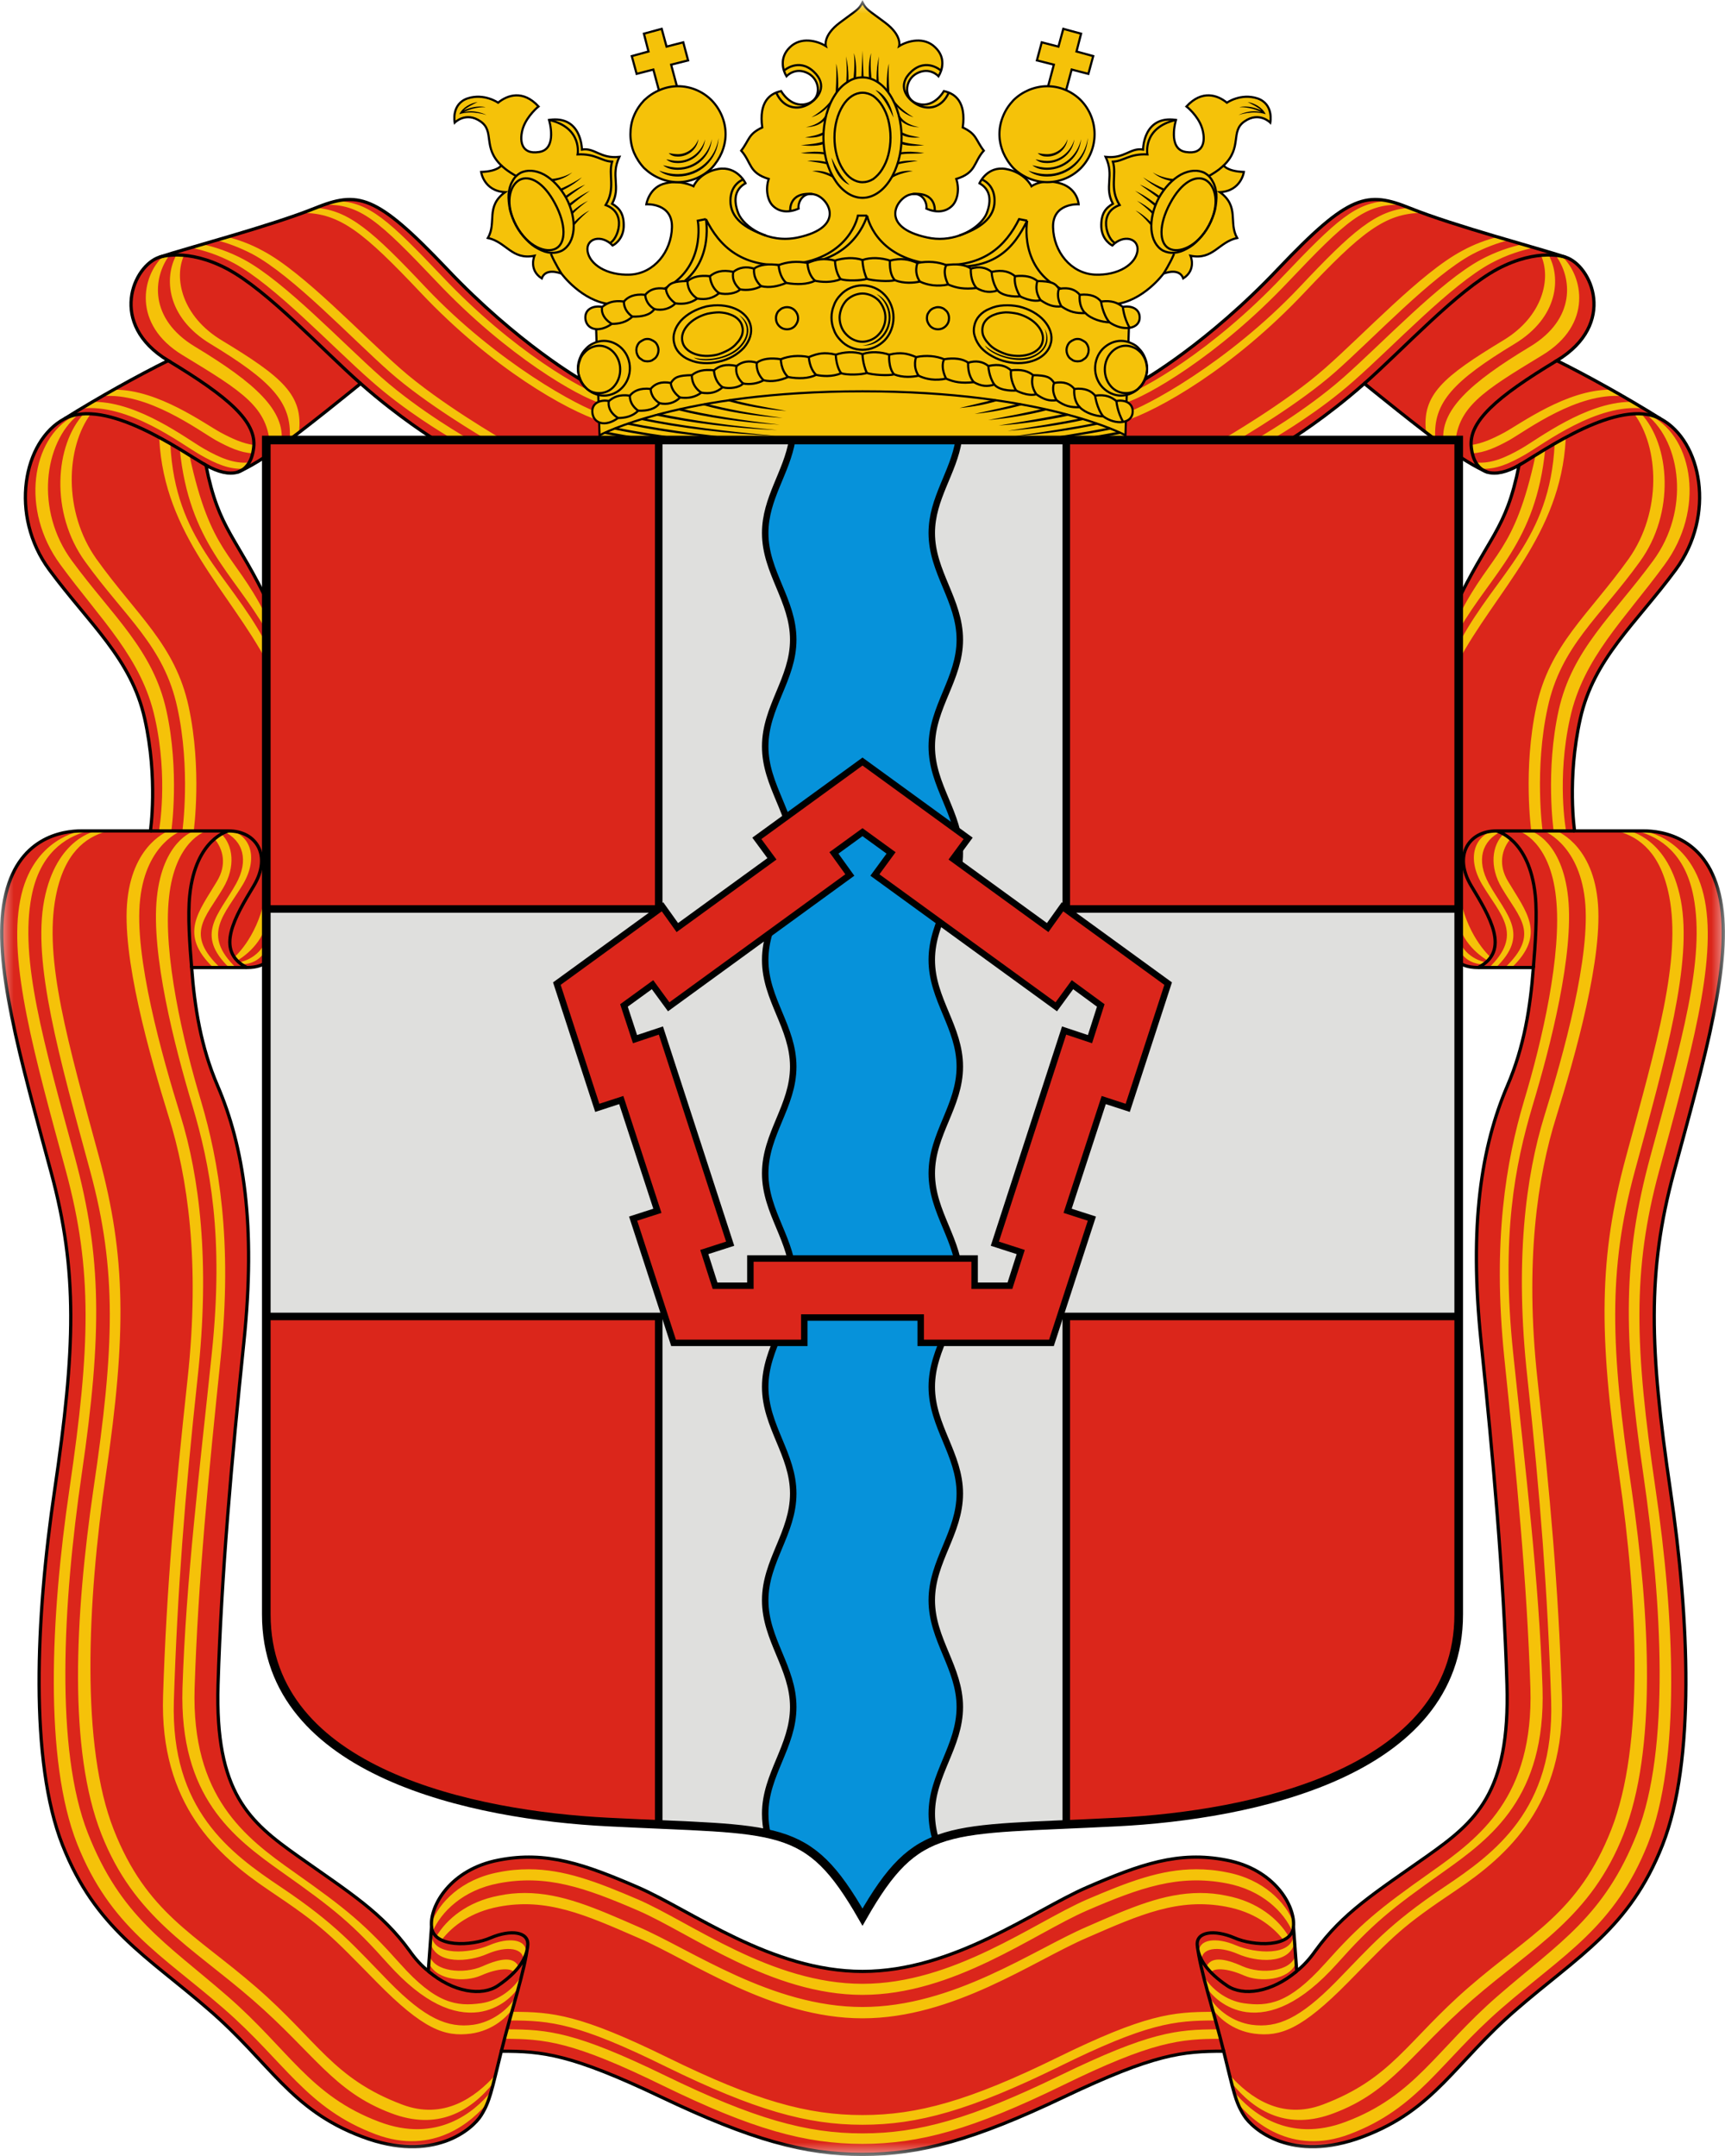 <?xml version="1.0" encoding="UTF-8"?> <svg xmlns="http://www.w3.org/2000/svg" width="64" height="80" viewBox="0 0 64 80" fill="none"><mask id="mask0_887_24403" style="mask-type:luminance" maskUnits="userSpaceOnUse" x="0" y="0" width="64" height="80"><path d="M64 0H0V80H64V0Z" fill="white"></path></mask><g mask="url(#mask0_887_24403)"><path d="M40.33 70.031C42.3 69.181 43.72 68.671 45.5 69.021C47.29 69.361 48.06 70.721 47.99 71.491L48.11 73.141C48.36 72.941 48.59 72.691 48.8 72.391C49.83 70.971 50.98 70.261 52.95 68.871C54.74 67.601 56.03 66.541 55.91 62.511C55.79 58.481 55.4 54.111 54.95 49.781C54.5 45.451 54.96 42.541 55.93 40.281C56.55 38.841 56.78 37.371 56.89 35.901H54.84C54.05 35.901 53.94 35.461 53.94 35.461L53.96 22.561C55.23 19.861 55.87 19.721 56.36 17.261C55.9 17.521 55.5 17.611 55.19 17.521C55.19 17.521 54.72 17.351 53.79 16.701C52.86 16.061 50.62 14.231 50.62 14.231C49.17 15.511 47.9 16.291 47.9 16.291L41.67 16.561L41.54 14.271L42.41 14.111C42.41 14.111 44.8 12.751 47.43 9.971C50.07 7.191 50.72 7.081 52.33 7.731C53.94 8.381 57.12 9.221 58.08 9.541C59.05 9.851 60.01 12.021 57.76 13.381C58.89 13.941 60.33 14.741 61.61 15.541C63.14 16.361 63.66 19.121 62.17 21.141C60.67 23.171 59.13 24.431 58.63 26.671C58.13 28.911 58.42 30.831 58.42 30.831H60.97C61.66 30.831 63.38 31.051 63.83 33.381C64.28 35.701 63.25 39.251 62.1 43.511C61.11 47.171 61.2 50.041 61.97 55.271C62.68 60.081 62.9 65.361 61.68 68.461C60.46 71.561 58.54 72.581 56.25 74.571C53.96 76.551 53.23 78.281 50.57 79.281C47.91 80.291 46.46 78.991 46.15 78.491C45.83 77.981 45.77 77.611 45.4 76.111C43.87 76.111 42.83 76.211 39.47 77.811C36.11 79.411 34.14 79.941 32 79.941C29.86 79.941 27.89 79.411 24.53 77.811C21.17 76.211 20.13 76.111 18.6 76.111C18.23 77.611 18.17 77.981 17.85 78.491C17.54 78.991 16.09 80.291 13.43 79.281C10.77 78.281 10.04 76.551 7.75 74.571C5.46 72.581 3.54 71.561 2.32 68.461C1.1 65.361 1.32 60.081 2.03 55.271C2.8 50.041 2.89 47.171 1.9 43.511C0.75 39.251 -0.28 35.701 0.17 33.381C0.62 31.051 2.34 30.831 3.03 30.831H5.58C5.58 30.831 5.87 28.911 5.37 26.671C4.87 24.431 3.33 23.171 1.83 21.141C0.34 19.121 0.86 16.361 2.39 15.541C3.67 14.741 5.11 13.941 6.24 13.381C3.99 12.021 4.95 9.851 5.92 9.541C6.88 9.221 10.06 8.381 11.67 7.731C13.28 7.081 13.93 7.191 16.57 9.971C19.2 12.751 21.59 14.111 21.59 14.111L22.46 14.271L22.33 16.561L16.1 16.291C16.1 16.291 14.83 15.511 13.38 14.231C13.38 14.231 11.14 16.061 10.21 16.701C9.28 17.351 8.81 17.521 8.81 17.521C8.5 17.611 8.1 17.521 7.64 17.261C8.13 19.721 8.77 19.861 10.04 22.561L10.06 35.461C10.06 35.461 9.95 35.901 9.16 35.901H7.11C7.22 37.371 7.45 38.841 8.07 40.281C9.04 42.541 9.5 45.451 9.05 49.781C8.6 54.111 8.21 58.481 8.09 62.511C7.97 66.541 9.26 67.601 11.05 68.871C13.02 70.261 14.17 70.971 15.2 72.391C15.41 72.691 15.64 72.941 15.89 73.141L16.01 71.491C15.94 70.721 16.71 69.361 18.5 69.021C20.28 68.671 21.7 69.181 23.67 70.031C25.65 70.891 28.62 73.151 32 73.151C35.38 73.151 38.35 70.891 40.33 70.031Z" fill="#DB261B"></path><path d="M12.48 7.461C12.33 7.491 12.18 7.541 12.03 7.601C13.36 7.551 14.08 8.221 16.18 10.431C18.84 13.251 21.5 14.731 22.26 14.951L22.42 14.721C21.67 14.511 19.04 13.041 16.41 10.261C14.43 8.181 13.69 7.491 12.49 7.461C12.48 7.461 12.48 7.461 12.48 7.461ZM11.71 7.711C11.7 7.721 11.68 7.721 11.67 7.731C11.53 7.781 11.38 7.841 11.23 7.901C12.62 7.901 13.52 8.651 15.6 10.851C18.26 13.671 21.02 15.221 22.29 15.631V15.341C21.53 15.121 18.45 13.471 15.79 10.661C13.83 8.581 12.95 7.801 11.71 7.711ZM8.43 8.791C8.28 8.841 8.16 8.871 8.02 8.911C8.43 9.011 8.89 9.181 9.37 9.431C10.88 10.241 13.02 12.531 14.47 13.811C15.81 14.991 17.85 16.191 18.17 16.381L18.46 16.391L18.67 16.321C18.67 16.321 16.31 14.961 14.86 13.681C13.4 12.401 11.27 10.111 9.76 9.311C9.29 9.051 8.83 8.891 8.43 8.791ZM7.5 9.061C7.37 9.101 7.21 9.151 7.08 9.191C7.54 9.281 8.09 9.451 8.67 9.761C10.18 10.571 12.31 12.851 13.77 14.131C15.02 15.241 16.45 16.091 16.84 16.321L17.24 16.341L17.39 16.291C17.39 16.291 15.6 15.281 14.15 14.001C12.7 12.721 10.56 10.441 9.05 9.631C8.49 9.331 7.96 9.161 7.5 9.061ZM6.55 9.451C6.08 10.291 6.17 11.771 7.81 12.761C10.07 14.131 10.83 14.931 10.75 16.261C10.83 16.201 11 16.121 11.09 16.051C11.26 14.651 10.46 13.981 8.23 12.631C6.75 11.741 6.44 10.321 6.83 9.471L6.55 9.451ZM6.28 9.481L6.04 9.521C5.28 10.231 4.88 12.031 6.78 13.181C9.02 14.541 9.95 15.111 10.02 16.591L10.44 16.431C10.6 15.241 9.47 14.211 7.23 12.861C5.51 11.821 5.68 10.291 6.28 9.481ZM4.29 14.461C4.26 14.461 4.24 14.461 4.22 14.461C4.08 14.541 3.94 14.621 3.8 14.701C5.47 14.551 7.34 15.951 8 16.331C8.49 16.601 8.93 16.801 9.38 16.821L9.41 16.511C9.02 16.461 8.62 16.281 8.19 16.051C7.57 15.711 5.88 14.471 4.29 14.461ZM3.52 14.911C3.49 14.911 3.46 14.911 3.43 14.911C3.29 15.001 3.15 15.081 3.01 15.161C4.76 14.951 6.72 16.471 7.42 16.871C8.01 17.211 8.52 17.431 9.06 17.391L9.23 17.161C8.68 17.211 8.16 16.991 7.55 16.641C6.91 16.271 5.16 14.931 3.52 14.911ZM3.12 15.341C2.03 16.511 1.85 19.041 3.16 20.841C4.65 22.911 6.09 23.971 6.58 26.261C7.08 28.541 6.77 30.811 6.77 30.811H7.19C7.19 30.811 7.5 28.541 7 26.221C6.5 23.911 5.07 22.831 3.57 20.731C2.34 18.991 2.44 16.591 3.38 15.341H3.12ZM6.77 30.811H6.36C6.36 30.811 6.67 28.601 6.17 26.351C5.67 24.101 4.17 22.851 2.67 20.811C1.29 18.941 1.63 16.431 2.89 15.401L2.71 15.451C1.18 16.271 0.74 18.911 2.24 20.951C3.73 22.991 5.26 24.401 5.75 26.651C6.25 28.901 5.9 30.811 5.9 30.811H6.3C6.3 30.811 4.96 31.261 4.73 33.361C4.49 35.461 5.57 39.211 6.26 41.441C6.96 43.661 7.43 46.831 6.96 51.161C6.49 55.491 6.18 58.891 6.05 62.921C5.92 66.951 8.07 68.851 9.95 70.121C12.02 71.511 12.23 71.771 13.97 73.541C15.71 75.311 16.5 75.581 17.46 75.461C18.28 75.351 18.84 74.841 19.07 74.451L19.1 74.151C18.83 74.581 18.25 75.031 17.56 75.131C16.6 75.261 15.77 74.891 14.44 73.541C13.12 72.191 12.49 71.411 10.42 70.021C8.54 68.761 6.33 67.151 6.45 63.121C6.58 59.091 6.86 55.461 7.33 51.131C7.81 46.801 7.39 43.631 6.7 41.401C6.01 39.181 4.96 35.461 5.2 33.361C5.43 31.261 6.77 30.811 6.77 30.811ZM5.91 16.301C6.1 19.861 8.52 21.951 9.91 24.571L9.81 23.761C8.46 21.271 6.5 20.041 6.32 16.481L5.91 16.301ZM6.67 16.671C7.02 20.141 8.65 21.251 9.88 23.391L9.81 22.731C8.66 20.491 7.82 20.551 7.03 16.901L6.67 16.671ZM8.55 30.811L8.3 30.851C9.02 31.191 9.24 31.921 8.76 32.791C8.12 33.941 7.21 34.671 8.52 35.921H8.77C7.46 34.671 8.33 33.951 9.01 32.821C9.59 31.841 9.3 31.011 8.55 30.811ZM3.03 30.831C3.03 30.831 1.2 31.071 0.75 33.401C0.3 35.721 1.29 39.201 2.45 43.471C3.44 47.131 3.35 49.991 2.58 55.231C1.87 60.031 1.64 65.311 2.86 68.411C4.09 71.511 6 72.531 8.29 74.521C10.58 76.511 11.36 78.221 13.93 79.191C16.1 80.011 17.55 78.691 18.12 77.991L18.2 77.631C17.62 78.341 16.23 79.551 14.07 78.731C11.49 77.761 10.72 76.051 8.43 74.061C6.14 72.071 4.48 71.121 3.26 68.021C2.04 64.921 2.33 59.511 3.03 54.711C3.8 49.471 3.77 46.611 2.78 42.951C1.62 38.681 0.72 35.591 1.17 33.261C1.48 31.651 2.43 31.071 3.2 30.851L3.03 30.831ZM3.58 30.831C3.58 30.831 2.09 31.071 1.64 33.401C1.2 35.721 2.19 39.201 3.35 43.471C4.34 47.131 4.25 49.991 3.47 55.231C2.77 60.031 2.54 64.951 3.76 68.051C4.98 71.151 7.08 72.211 9.37 74.201C11.66 76.191 12.36 77.601 14.51 78.411C16.21 79.061 17.44 78.371 18.32 77.271L18.4 76.971C17.63 77.841 16.45 78.671 14.92 78.091C12.35 77.121 11.8 75.731 9.51 73.741C7.22 71.751 5.44 70.991 4.22 67.891C3 64.791 3.23 59.511 3.93 54.711C4.7 49.471 4.67 46.611 3.68 42.951C2.52 38.681 1.62 35.591 2.07 33.261C2.38 31.651 3.17 31.071 3.94 30.851L3.58 30.831ZM7.17 30.851C7.17 30.851 6.04 31.201 5.82 33.301C5.6 35.401 6.47 38.801 7.14 41.031C7.8 43.251 8.31 45.871 7.86 50.201C7.41 54.531 6.9 58.611 6.77 62.641C6.65 66.671 8.65 68.181 10.44 69.451C12.41 70.841 13.08 71.391 14.4 72.871C15.73 74.351 16.84 74.781 17.76 74.661C18.54 74.551 19.08 74.041 19.29 73.651L19.32 73.351C19.07 73.781 18.52 74.231 17.86 74.331C16.94 74.461 16.17 74.351 14.85 72.871C13.53 71.391 12.86 70.841 10.89 69.451C9.09 68.181 7.1 66.671 7.22 62.641C7.35 58.611 7.74 54.691 8.19 50.361C8.63 46.031 8.12 43.091 7.46 40.861C6.79 38.641 6.04 35.401 6.27 33.301C6.49 31.201 7.62 30.851 7.62 30.851H7.17ZM8.2 30.931L7.94 31.101C8.29 31.511 8.42 32.091 8.05 32.701C7.38 33.831 6.61 34.661 7.92 35.911H8.17C6.86 34.661 7.61 34.081 8.28 32.951C8.75 32.161 8.65 31.351 8.2 30.931ZM9.81 33.401C9.49 34.861 8.67 35.541 8.67 35.541L8.82 35.631C8.82 35.631 9.73 35.131 9.91 34.161L9.81 33.401ZM9.89 34.871C9.57 35.621 8.88 35.701 8.88 35.701L8.95 35.781C9.75 35.781 9.94 35.071 9.94 35.071L9.89 34.871ZM23.67 70.891C21.7 70.041 20.28 69.541 18.5 69.881C17.17 70.131 16.36 70.951 16.05 71.671L16.01 71.351C16.28 70.611 17.11 69.731 18.5 69.471C18.89 69.391 19.26 69.361 19.62 69.361C20.93 69.361 22.13 69.821 23.67 70.481C25.65 71.341 28.62 73.611 32 73.611C35.38 73.611 38.35 71.341 40.33 70.481C41.87 69.821 43.07 69.361 44.38 69.361C44.74 69.361 45.11 69.391 45.5 69.471C46.89 69.731 47.72 70.611 47.99 71.351L47.95 71.671C47.64 70.951 46.83 70.131 45.5 69.881C43.72 69.541 42.3 70.041 40.33 70.891C38.35 71.751 35.38 74.021 32 74.021C28.62 74.021 25.65 71.751 23.67 70.891ZM23.67 71.901C21.7 71.041 20.28 70.411 18.5 70.751C17.5 70.941 16.8 71.441 16.38 71.991L16.19 71.851C16.57 71.211 17.34 70.561 18.5 70.341C18.83 70.271 19.15 70.241 19.47 70.241C20.83 70.241 22.07 70.791 23.67 71.491C25.65 72.341 28.62 74.471 32 74.471C35.38 74.471 38.35 72.341 40.33 71.491C41.93 70.791 43.17 70.241 44.53 70.241C44.85 70.241 45.17 70.271 45.5 70.341C46.66 70.561 47.43 71.211 47.81 71.851L47.62 71.991C47.2 71.441 46.5 70.941 45.5 70.751C43.72 70.411 42.3 71.041 40.33 71.901C38.35 72.751 35.38 74.891 32 74.891C28.62 74.891 25.65 72.751 23.67 71.901ZM16.01 71.811L15.98 72.131C16.21 72.891 17.37 72.811 18.08 72.501C18.8 72.191 19.46 72.271 19.42 72.771L19.51 72.451C19.55 71.951 18.87 71.871 18.15 72.181C17.42 72.491 16.07 72.591 16.01 71.811ZM15.94 72.571V72.891C16.22 73.471 17.23 73.571 17.85 73.301C18.48 73.021 18.99 73.011 19.08 73.201L19.24 72.971C19.07 72.611 18.61 72.641 17.9 72.961C17.19 73.271 16.11 73.151 15.94 72.571ZM24.72 76.691C21.44 75.071 20.42 74.971 18.92 74.971L19.02 74.651C20.5 74.651 21.52 74.751 24.78 76.351C28.04 77.951 29.96 78.481 32 78.481C34.04 78.481 35.96 77.951 39.22 76.351C42.48 74.751 43.5 74.651 44.98 74.651L45.08 74.971C43.58 74.971 42.56 75.071 39.28 76.691C35.99 78.301 34.06 78.841 32 78.841C29.94 78.841 28.01 78.301 24.72 76.691Z" fill="#F5C209"></path><path d="M51.52 7.461C51.67 7.491 51.82 7.541 51.97 7.601C50.64 7.551 49.92 8.221 47.82 10.431C45.16 13.251 42.5 14.731 41.74 14.951L41.58 14.721C42.33 14.511 44.96 13.041 47.59 10.261C49.57 8.181 50.31 7.491 51.51 7.461C51.52 7.461 51.52 7.461 51.52 7.461ZM52.29 7.711C52.3 7.721 52.32 7.721 52.33 7.731C52.47 7.781 52.62 7.841 52.77 7.901C51.38 7.901 50.48 8.651 48.4 10.851C45.74 13.671 42.98 15.221 41.71 15.631V15.341C42.47 15.121 45.55 13.471 48.21 10.661C50.17 8.581 51.05 7.801 52.29 7.711ZM55.57 8.791C55.72 8.841 55.84 8.871 55.98 8.911C55.57 9.011 55.11 9.181 54.63 9.431C53.12 10.241 50.98 12.531 49.53 13.811C48.19 14.991 46.15 16.191 45.83 16.381L45.54 16.391L45.33 16.321C45.33 16.321 47.69 14.961 49.14 13.681C50.6 12.401 52.73 10.111 54.24 9.311C54.71 9.051 55.17 8.891 55.57 8.791ZM56.5 9.061C56.63 9.101 56.79 9.151 56.92 9.191C56.46 9.281 55.91 9.451 55.33 9.761C53.82 10.571 51.69 12.851 50.23 14.131C48.98 15.241 47.55 16.091 47.16 16.321L46.76 16.341L46.61 16.291C46.61 16.291 48.4 15.281 49.85 14.001C51.3 12.721 53.44 10.441 54.95 9.631C55.51 9.331 56.04 9.161 56.5 9.061ZM57.45 9.451C57.92 10.291 57.83 11.771 56.19 12.761C53.93 14.131 53.17 14.931 53.25 16.261C53.17 16.201 53 16.121 52.91 16.051C52.74 14.651 53.54 13.981 55.77 12.631C57.25 11.741 57.56 10.321 57.17 9.471L57.45 9.451ZM57.72 9.481L57.96 9.521C58.72 10.231 59.12 12.031 57.22 13.181C54.98 14.541 54.05 15.111 53.98 16.591L53.56 16.431C53.4 15.241 54.53 14.211 56.77 12.861C58.49 11.821 58.32 10.291 57.72 9.481ZM59.71 14.461C59.74 14.461 59.76 14.461 59.78 14.461C59.92 14.541 60.06 14.621 60.2 14.701C58.53 14.551 56.66 15.951 56 16.331C55.51 16.601 55.07 16.801 54.62 16.821L54.59 16.511C54.98 16.461 55.38 16.281 55.81 16.051C56.43 15.711 58.12 14.471 59.71 14.461ZM60.48 14.911C60.51 14.911 60.54 14.911 60.57 14.911C60.71 15.001 60.85 15.081 60.99 15.161C59.24 14.951 57.28 16.471 56.58 16.871C55.99 17.211 55.48 17.431 54.94 17.391L54.77 17.161C55.32 17.211 55.84 16.991 56.45 16.641C57.09 16.271 58.84 14.931 60.48 14.911ZM60.88 15.341C61.97 16.511 62.15 19.041 60.84 20.841C59.35 22.911 57.91 23.971 57.42 26.261C56.92 28.541 57.23 30.811 57.23 30.811H56.81C56.81 30.811 56.5 28.541 57 26.221C57.5 23.911 58.93 22.831 60.43 20.731C61.66 18.991 61.56 16.591 60.62 15.341H60.88ZM57.23 30.811H57.64C57.64 30.811 57.33 28.601 57.83 26.351C58.33 24.101 59.83 22.851 61.33 20.811C62.71 18.941 62.37 16.431 61.11 15.401L61.29 15.451C62.82 16.271 63.26 18.911 61.76 20.951C60.27 22.991 58.74 24.401 58.25 26.651C57.75 28.901 58.1 30.811 58.1 30.811H57.7C57.7 30.811 59.04 31.261 59.27 33.361C59.51 35.461 58.43 39.211 57.74 41.441C57.04 43.661 56.57 46.831 57.04 51.161C57.51 55.491 57.82 58.891 57.95 62.921C58.08 66.951 55.93 68.851 54.05 70.121C51.98 71.511 51.77 71.771 50.03 73.541C48.29 75.311 47.5 75.581 46.54 75.461C45.72 75.351 45.16 74.841 44.93 74.451L44.9 74.151C45.17 74.581 45.74 75.031 46.44 75.131C47.4 75.261 48.23 74.891 49.56 73.541C50.88 72.191 51.51 71.411 53.58 70.021C55.46 68.761 57.67 67.151 57.55 63.121C57.42 59.091 57.14 55.461 56.67 51.131C56.19 46.801 56.61 43.631 57.3 41.401C57.99 39.181 59.04 35.461 58.8 33.361C58.56 31.261 57.23 30.811 57.23 30.811ZM58.09 16.301C57.9 19.861 55.48 21.951 54.09 24.571L54.19 23.761C55.54 21.271 57.5 20.041 57.68 16.481L58.09 16.301ZM57.33 16.671C56.98 20.141 55.35 21.251 54.12 23.391L54.19 22.731C55.34 20.491 56.18 20.551 56.97 16.901L57.33 16.671ZM55.45 30.811L55.7 30.851C54.98 31.191 54.76 31.921 55.24 32.791C55.88 33.941 56.79 34.671 55.48 35.921H55.23C56.54 34.671 55.67 33.951 54.99 32.821C54.41 31.841 54.7 31.011 55.45 30.811ZM60.97 30.831C60.97 30.831 62.8 31.071 63.25 33.401C63.7 35.721 62.71 39.201 61.55 43.471C60.56 47.131 60.65 49.991 61.42 55.231C62.13 60.031 62.36 65.311 61.14 68.411C59.91 71.511 58 72.531 55.71 74.521C53.42 76.511 52.64 78.221 50.07 79.191C47.9 80.011 46.45 78.691 45.88 77.991L45.8 77.631C46.38 78.341 47.77 79.551 49.93 78.731C52.51 77.761 53.28 76.051 55.57 74.061C57.86 72.071 59.52 71.121 60.74 68.021C61.96 64.921 61.67 59.511 60.97 54.711C60.2 49.471 60.23 46.611 61.22 42.951C62.38 38.681 63.28 35.591 62.83 33.261C62.52 31.651 61.57 31.071 60.8 30.851L60.97 30.831ZM60.42 30.831C60.42 30.831 61.91 31.071 62.36 33.401C62.8 35.721 61.81 39.201 60.65 43.471C59.66 47.131 59.75 49.991 60.53 55.231C61.23 60.031 61.46 64.951 60.24 68.051C59.02 71.151 56.92 72.211 54.63 74.201C52.34 76.191 51.64 77.601 49.49 78.411C47.79 79.061 46.56 78.371 45.68 77.271L45.6 76.971C46.37 77.841 47.55 78.671 49.08 78.091C51.65 77.121 52.2 75.731 54.49 73.741C56.78 71.751 58.56 70.991 59.78 67.891C61 64.791 60.77 59.511 60.07 54.711C59.3 49.471 59.33 46.611 60.32 42.951C61.48 38.681 62.38 35.591 61.93 33.261C61.62 31.651 60.83 31.071 60.06 30.851L60.42 30.831ZM56.83 30.851C56.83 30.851 57.96 31.201 58.18 33.301C58.4 35.401 57.53 38.801 56.86 41.031C56.2 43.251 55.69 45.871 56.14 50.201C56.59 54.531 57.1 58.611 57.23 62.641C57.35 66.671 55.35 68.181 53.56 69.451C51.59 70.841 50.92 71.391 49.6 72.871C48.27 74.351 47.16 74.781 46.24 74.661C45.46 74.551 44.92 74.041 44.71 73.651L44.68 73.351C44.93 73.781 45.48 74.231 46.14 74.331C47.06 74.461 47.82 74.351 49.15 72.871C50.47 71.391 51.14 70.841 53.11 69.451C54.91 68.181 56.9 66.671 56.78 62.641C56.65 58.611 56.26 54.691 55.81 50.361C55.37 46.031 55.88 43.091 56.54 40.861C57.21 38.641 57.96 35.401 57.73 33.301C57.51 31.201 56.38 30.851 56.38 30.851H56.83ZM55.8 30.931L56.06 31.101C55.71 31.511 55.58 32.091 55.95 32.701C56.62 33.831 57.39 34.661 56.08 35.911H55.83C57.14 34.661 56.39 34.081 55.72 32.951C55.25 32.161 55.35 31.351 55.8 30.931ZM54.19 33.401C54.51 34.861 55.33 35.541 55.33 35.541L55.18 35.631C55.18 35.631 54.27 35.131 54.09 34.161L54.19 33.401ZM54.11 34.871C54.43 35.621 55.12 35.701 55.12 35.701L55.05 35.781C54.25 35.781 54.06 35.071 54.06 35.071L54.11 34.871ZM47.99 71.811L48.02 72.131C47.79 72.891 46.63 72.811 45.92 72.501C45.2 72.191 44.54 72.271 44.58 72.771L44.49 72.451C44.45 71.951 45.13 71.871 45.85 72.181C46.58 72.491 47.93 72.591 47.99 71.811ZM48.06 72.571V72.891C47.78 73.471 46.77 73.571 46.15 73.301C45.52 73.021 45.01 73.011 44.92 73.201L44.76 72.971C44.93 72.611 45.39 72.641 46.1 72.961C46.81 73.271 47.89 73.151 48.06 72.571ZM39.33 77.011C42.64 75.401 43.67 75.301 45.17 75.301L45.3 75.651C43.79 75.651 42.75 75.751 39.42 77.381C36.08 79.011 34.12 79.551 32 79.551C29.88 79.551 27.92 79.011 24.58 77.381C21.25 75.751 20.21 75.651 18.7 75.651L18.83 75.301C20.33 75.301 21.36 75.401 24.67 77.011C27.98 78.621 29.92 79.161 32 79.161C34.07 79.161 36.02 78.621 39.33 77.011Z" fill="#F5C209"></path><path d="M40.33 70.031C42.3 69.181 43.72 68.671 45.5 69.021C47.29 69.361 48.06 70.721 47.99 71.491L48.11 73.141C48.36 72.941 48.59 72.691 48.8 72.391C49.83 70.971 50.98 70.261 52.95 68.871C54.74 67.601 56.03 66.541 55.91 62.511C55.79 58.481 55.4 54.111 54.95 49.781C54.5 45.451 54.96 42.541 55.93 40.281C56.55 38.841 56.78 37.371 56.89 35.901H54.84C54.05 35.901 53.94 35.461 53.94 35.461L53.96 22.561C55.23 19.861 55.87 19.721 56.36 17.261C55.9 17.521 55.5 17.611 55.19 17.521C55.19 17.521 54.72 17.351 53.79 16.701C52.86 16.061 50.62 14.231 50.62 14.231C49.17 15.511 47.9 16.291 47.9 16.291L41.67 16.561L41.54 14.271L42.41 14.111C42.41 14.111 44.8 12.751 47.43 9.971C50.07 7.191 50.72 7.081 52.33 7.731C53.94 8.381 57.12 9.221 58.08 9.541C59.05 9.851 60.01 12.021 57.76 13.381C58.89 13.941 60.33 14.741 61.61 15.541C63.14 16.361 63.66 19.121 62.17 21.141C60.67 23.171 59.13 24.431 58.63 26.671C58.13 28.911 58.42 30.831 58.42 30.831H60.97C61.66 30.831 63.38 31.051 63.83 33.381C64.28 35.701 63.25 39.251 62.1 43.511C61.11 47.171 61.2 50.041 61.97 55.271C62.68 60.081 62.9 65.361 61.68 68.461C60.46 71.561 58.54 72.581 56.25 74.571C53.96 76.551 53.23 78.281 50.57 79.281C47.91 80.291 46.46 78.991 46.15 78.491C45.83 77.981 45.77 77.611 45.4 76.111C43.87 76.111 42.83 76.211 39.47 77.811C36.11 79.411 34.14 79.941 32 79.941C29.86 79.941 27.89 79.411 24.53 77.811C21.17 76.211 20.13 76.111 18.6 76.111C18.23 77.611 18.17 77.981 17.85 78.491C17.54 78.991 16.09 80.291 13.43 79.281C10.77 78.281 10.04 76.551 7.75 74.571C5.46 72.581 3.54 71.561 2.32 68.461C1.1 65.361 1.32 60.081 2.03 55.271C2.8 50.041 2.89 47.171 1.9 43.511C0.75 39.251 -0.28 35.701 0.17 33.381C0.62 31.051 2.34 30.831 3.03 30.831H5.58C5.58 30.831 5.87 28.911 5.37 26.671C4.87 24.431 3.33 23.171 1.83 21.141C0.34 19.121 0.86 16.361 2.39 15.541C3.67 14.741 5.11 13.941 6.24 13.381C3.99 12.021 4.95 9.851 5.92 9.541C6.88 9.221 10.06 8.381 11.67 7.731C13.28 7.081 13.93 7.191 16.57 9.971C19.2 12.751 21.59 14.111 21.59 14.111L22.46 14.271L22.33 16.561L16.1 16.291C16.1 16.291 14.83 15.511 13.38 14.231C13.38 14.231 11.14 16.061 10.21 16.701C9.28 17.351 8.81 17.521 8.81 17.521C8.5 17.611 8.1 17.521 7.64 17.261C8.13 19.721 8.77 19.861 10.04 22.561L10.06 35.461C10.06 35.461 9.95 35.901 9.16 35.901H7.11C7.22 37.371 7.45 38.841 8.07 40.281C9.04 42.541 9.5 45.451 9.05 49.781C8.6 54.111 8.21 58.481 8.09 62.511C7.97 66.541 9.26 67.601 11.05 68.871C13.02 70.261 14.17 70.971 15.2 72.391C15.41 72.691 15.64 72.941 15.89 73.141L16.01 71.491C15.94 70.721 16.71 69.361 18.5 69.021C20.28 68.671 21.7 69.181 23.67 70.031C25.65 70.891 28.62 73.151 32 73.151C35.38 73.151 38.35 70.891 40.33 70.031Z" stroke="black" stroke-width="0.12"></path><path d="M2.39 15.542C3.93 14.732 6.74 16.741 7.64 17.262M8.81 17.522C9.13 17.422 9.35 17.122 9.41 16.622C9.54 15.652 8.48 14.732 6.24 13.382M13.38 14.232C11.93 12.952 9.95 10.792 8.44 9.982C6.93 9.182 5.92 9.542 5.92 9.542M9.16 35.902C7.94 35.282 8.74 33.992 9.42 32.862C10.09 31.732 9.5 30.832 8.48 30.832M8.48 30.832H5.58M8.48 30.832C8.48 30.832 7.26 31.112 7.04 33.212C6.96 33.972 7.04 35.062 7.11 35.902M19.58 72.172C19.47 73.142 18.98 74.572 18.6 76.112M19.58 72.172C19.55 72.672 19.21 73.182 18.47 73.682C17.88 74.082 16.82 73.932 15.89 73.142M19.58 72.172C19.62 71.672 18.94 71.592 18.21 71.902C17.49 72.222 16.07 72.272 16.01 71.492" stroke="black" stroke-width="0.12"></path><path d="M61.61 15.542C60.07 14.732 57.26 16.741 56.36 17.262M55.19 17.522C54.87 17.422 54.65 17.122 54.59 16.622C54.46 15.652 55.52 14.732 57.76 13.382M50.62 14.232C52.07 12.952 54.05 10.792 55.56 9.982C57.07 9.182 58.08 9.542 58.08 9.542M54.84 35.902C56.06 35.282 55.26 33.992 54.58 32.862C53.91 31.732 54.5 30.832 55.52 30.832M55.52 30.832H58.42M55.52 30.832C55.52 30.832 56.74 31.112 56.96 33.212C57.04 33.972 56.96 35.062 56.89 35.902M44.42 72.172C44.53 73.142 45.02 74.572 45.4 76.112M44.42 72.172C44.45 72.672 44.79 73.182 45.53 73.682C46.12 74.082 47.18 73.932 48.11 73.142M44.42 72.172C44.38 71.672 45.06 71.592 45.79 71.902C46.51 72.222 47.93 72.272 47.99 71.492" stroke="black" stroke-width="0.12"></path><path d="M24.55 1.07L23.89 1.25L24.06 1.911L23.44 2.081L23.62 2.741L24.24 2.581L24.5 3.55L25.16 3.371L24.9 2.4L25.53 2.241L25.35 1.57L24.73 1.73L24.55 1.07Z" fill="#F5C209" stroke="black" stroke-width="0.08"></path><path d="M22.25 16.33L22.11 11.96L22.65 11.29C21.58 11.18 20.83 10.15 20.83 10.15C20.48 10.03 20.2 10.06 20.1 10.33C19.6 10.01 19.83 9.49 19.83 9.49C18.99 9.66 18.79 8.98 18.1 8.83C18.44 8.26 18 7.67 18.74 7.13C17.95 7.09 17.85 6.38 17.85 6.38C18.47 6.36 18.6 6.14 18.6 6.14C17.89 5.46 18.37 4.87 17.82 4.5C17.28 4.13 16.87 4.55 16.87 4.55C16.87 4.55 16.73 3.86 17.35 3.65C17.97 3.45 18.48 3.81 18.48 3.81C18.82 3.53 19.4 3.32 19.98 3.95C19.98 3.95 19.57 4.28 19.41 4.73C19.26 5.18 19.31 5.75 20 5.64C20.7 5.54 20.37 4.45 20.37 4.45C21.59 4.27 21.59 5.55 21.59 5.55C22.07 5.47 22.27 5.9 22.98 5.82C22.64 6.53 23.05 6.93 22.71 7.56C22.98 7.72 23.16 7.93 23.14 8.43C23.11 8.93 22.73 9.11 22.73 9.11C22.32 8.68 21.73 8.84 21.8 9.32C21.87 9.8 22.5 10.23 23.39 10.19C24.27 10.14 24.91 9.34 24.93 8.43C24.95 7.52 23.98 7.58 23.98 7.58C23.98 7.58 24.07 7.01 24.59 6.83C25.19 6.63 25.73 6.91 25.73 6.91C25.73 6.91 25.94 6.4 26.65 6.27C27.35 6.15 27.66 6.8 27.66 6.8C27.27 7.02 27.2 7.41 27.39 7.91C27.59 8.41 28.5 9.05 29.61 8.81C31.37 8.43 30.76 7.39 30.27 7.23C29.78 7.07 29.59 7.53 29.63 7.74C29.25 7.91 28.92 7.86 28.7 7.66C28.48 7.47 28.39 7.04 28.52 6.64C27.77 6.41 27.89 6.03 27.5 5.59C27.81 5.19 27.75 4.98 28.28 4.73C28.15 3.78 28.56 3.47 28.98 3.38C28.98 3.38 29.32 4 29.91 3.86C30.5 3.72 30.46 2.97 29.98 2.72C29.5 2.47 29.18 2.83 29.18 2.83C29.06 2.64 28.89 2.16 29.3 1.76C29.71 1.35 30.32 1.51 30.64 1.71C30.64 1.71 30.52 1.32 31.16 0.84C31.8 0.36 31.86 0.36 32 0.09C32.14 0.36 32.2 0.36 32.84 0.84C33.48 1.32 33.36 1.71 33.36 1.71C33.68 1.51 34.29 1.35 34.7 1.76C35.12 2.16 34.94 2.64 34.82 2.83C34.82 2.83 34.5 2.47 34.02 2.72C33.54 2.97 33.5 3.72 34.09 3.86C34.68 4 35.02 3.38 35.02 3.38C35.44 3.47 35.85 3.78 35.72 4.73C36.25 4.98 36.19 5.19 36.5 5.59C36.11 6.03 36.23 6.41 35.48 6.64C35.61 7.04 35.52 7.47 35.3 7.66C35.08 7.86 34.75 7.91 34.37 7.74C34.41 7.53 34.22 7.07 33.73 7.23C33.24 7.39 32.63 8.43 34.39 8.81C34.83 8.91 35.24 8.86 35.59 8.74C36.11 8.56 36.49 8.21 36.61 7.91C36.8 7.41 36.73 7.02 36.34 6.8C36.34 6.8 36.62 6.15 37.32 6.27C38.03 6.4 38.27 6.91 38.27 6.91C38.27 6.91 38.7 6.59 39.39 6.82C39.99 7.03 40.02 7.58 40.02 7.58C40.02 7.58 39.05 7.52 39.07 8.43C39.09 9.34 39.73 10.14 40.61 10.19C41.5 10.23 42.13 9.8 42.2 9.32C42.27 8.84 41.68 8.68 41.27 9.11C41.27 9.11 40.89 8.93 40.86 8.43C40.84 7.93 41.02 7.72 41.29 7.56C40.95 6.93 41.36 6.53 41.02 5.82C41.73 5.9 41.93 5.47 42.41 5.55C42.41 5.55 42.41 4.27 43.63 4.45C43.63 4.45 43.3 5.54 44 5.64C44.69 5.75 44.74 5.18 44.59 4.73C44.44 4.28 44.02 3.95 44.02 3.95C44.6 3.32 45.18 3.53 45.52 3.81C45.52 3.81 46.03 3.45 46.65 3.65C47.27 3.86 47.13 4.55 47.13 4.55C47.13 4.55 46.72 4.13 46.18 4.5C45.63 4.87 46.11 5.46 45.4 6.14C45.4 6.14 45.53 6.36 46.15 6.38C46.15 6.38 46.05 7.09 45.26 7.13C46 7.67 45.57 8.26 45.9 8.83C45.21 8.98 45.01 9.66 44.17 9.49C44.17 9.49 44.4 10.01 43.9 10.33C43.8 10.06 43.52 10.03 43.17 10.15C43.17 10.15 42.42 11.18 41.35 11.29L41.89 11.96L41.75 16.33H22.25Z" fill="#F5C209" stroke="black" stroke-width="0.08"></path><path d="M42.56 13.668C42.56 13.528 42.53 13.398 42.48 13.278C42.43 13.148 42.36 13.039 42.27 12.949C42.19 12.849 42.08 12.778 41.96 12.729C41.85 12.678 41.72 12.648 41.59 12.648C41.34 12.648 41.1 12.759 40.91 12.949C40.73 13.139 40.63 13.399 40.63 13.668C40.63 13.928 40.73 14.188 40.91 14.378C41.1 14.568 41.34 14.679 41.59 14.679C41.72 14.679 41.85 14.649 41.96 14.599C42.08 14.549 42.19 14.478 42.27 14.378C42.36 14.288 42.43 14.178 42.48 14.048C42.53 13.928 42.56 13.799 42.56 13.668Z" fill="#F5C209" stroke="black" stroke-width="0.08"></path><path d="M26.92 4.979C26.92 5.209 26.87 5.439 26.78 5.659C26.69 5.869 26.56 6.069 26.4 6.239C26.24 6.399 26.04 6.529 25.83 6.619C25.61 6.709 25.38 6.759 25.15 6.759C24.92 6.759 24.69 6.709 24.48 6.619C24.26 6.529 24.07 6.399 23.9 6.239C23.74 6.069 23.61 5.869 23.52 5.659C23.43 5.439 23.39 5.209 23.39 4.979C23.39 4.749 23.43 4.509 23.52 4.299C23.61 4.079 23.74 3.889 23.9 3.719C24.07 3.559 24.26 3.429 24.48 3.339C24.69 3.249 24.92 3.199 25.15 3.199C25.62 3.199 26.07 3.389 26.4 3.719C26.73 4.059 26.92 4.509 26.92 4.979Z" fill="#F5C209" stroke="black" stroke-width="0.08"></path><path d="M29.09 2.619C29.09 2.619 29.62 2.139 30.18 2.649C30.74 3.169 30.36 3.649 30.01 3.859C29.61 4.099 29.07 4.039 28.8 3.439M29.32 7.829C29.32 7.829 29.24 7.119 30.14 7.199M27.6 6.649C27.6 6.649 27.1 6.799 27.1 7.449C27.1 8.089 27.63 8.469 28.41 8.739M22.63 9.019C22.92 8.879 23.28 7.899 22.47 7.609C22.85 6.999 22.56 6.489 22.71 5.999C22.3 5.979 22.11 5.699 21.43 5.729C21.43 5.729 21.62 4.739 20.37 4.449M18.6 6.139C18.6 6.139 18.8 6.349 19.22 6.569M20.83 10.149C20.83 10.149 20.6 9.799 20.44 9.419" stroke="black" stroke-width="0.08"></path><path d="M34.91 2.619C34.91 2.619 34.38 2.139 33.82 2.649C33.26 3.169 33.64 3.649 33.99 3.859C34.39 4.099 34.93 4.039 35.2 3.439M34.68 7.829C34.68 7.829 34.76 7.119 33.86 7.199M36.4 6.649C36.4 6.649 36.9 6.799 36.9 7.449C36.9 8.089 36.37 8.469 35.59 8.739M41.37 9.019C41.08 8.879 40.72 7.899 41.54 7.609C41.15 6.999 41.44 6.489 41.29 5.999C41.7 5.979 41.89 5.699 42.57 5.729C42.57 5.729 42.38 4.739 43.63 4.449M45.4 6.139C45.4 6.139 45.2 6.349 44.78 6.569M43.17 10.149C43.17 10.149 43.4 9.799 43.56 9.419" stroke="black" stroke-width="0.08"></path><path d="M25.15 6.461C24.91 6.461 24.68 6.411 24.45 6.331C24.65 6.491 24.9 6.551 25.15 6.551C25.96 6.551 26.63 5.931 26.66 5.121C26.55 5.881 25.91 6.461 25.15 6.461ZM25.15 5.811C25.53 5.811 25.87 5.541 25.91 5.161C25.79 5.491 25.49 5.721 25.15 5.721C25.04 5.721 24.93 5.701 24.81 5.681C24.9 5.781 25.03 5.811 25.15 5.811ZM25.15 6.301C25.81 6.301 26.36 5.821 26.41 5.161C26.28 5.761 25.76 6.221 25.15 6.221C24.97 6.221 24.78 6.171 24.6 6.131C24.76 6.261 24.95 6.301 25.15 6.301ZM25.15 5.971C25.01 5.971 24.87 5.941 24.72 5.911C24.84 6.021 25 6.051 25.15 6.051C25.66 6.051 26.11 5.681 26.16 5.171C26.03 5.631 25.62 5.971 25.15 5.971Z" fill="black"></path><path d="M39.45 1.07L40.11 1.25L39.94 1.911L40.56 2.081L40.38 2.741L39.76 2.581L39.5 3.55L38.84 3.371L39.1 2.4L38.47 2.241L38.65 1.57L39.27 1.73L39.45 1.07Z" fill="#F5C209" stroke="black" stroke-width="0.08"></path><path d="M40.61 4.979C40.61 5.449 40.43 5.899 40.1 6.239C39.77 6.569 39.32 6.759 38.85 6.759C38.62 6.759 38.39 6.709 38.17 6.619C37.96 6.529 37.76 6.399 37.6 6.239C37.44 6.069 37.31 5.869 37.22 5.659C37.13 5.439 37.08 5.209 37.08 4.979C37.08 4.749 37.13 4.509 37.22 4.299C37.31 4.079 37.44 3.889 37.6 3.719C37.76 3.559 37.96 3.429 38.17 3.339C38.39 3.249 38.62 3.199 38.85 3.199C39.32 3.199 39.77 3.389 40.1 3.719C40.43 4.059 40.61 4.509 40.61 4.979Z" fill="#F5C209" stroke="black" stroke-width="0.08"></path><path d="M38.85 6.461C38.61 6.461 38.38 6.411 38.15 6.331C38.35 6.491 38.6 6.551 38.85 6.551C39.65 6.551 40.33 5.931 40.36 5.121C40.25 5.881 39.61 6.461 38.85 6.461ZM38.85 5.811C39.23 5.811 39.56 5.541 39.61 5.161C39.49 5.491 39.19 5.721 38.85 5.721C38.74 5.721 38.62 5.701 38.5 5.681C38.6 5.781 38.72 5.811 38.85 5.811ZM38.85 6.301C39.5 6.301 40.06 5.821 40.11 5.161C39.98 5.761 39.46 6.221 38.85 6.221C38.66 6.221 38.48 6.171 38.3 6.131C38.46 6.261 38.65 6.301 38.85 6.301ZM38.85 5.971C38.71 5.971 38.56 5.941 38.42 5.911C38.54 6.021 38.69 6.051 38.85 6.051C39.36 6.051 39.8 5.681 39.86 5.171C39.73 5.631 39.32 5.971 38.85 5.971Z" fill="black"></path><path d="M32.04 2.869L32 1.879L31.96 2.869H32.04ZM31.68 1.969C31.73 2.399 31.66 2.969 31.66 2.969L31.75 2.979C31.75 2.979 31.82 2.409 31.68 1.969ZM32.32 1.969C32.18 2.409 32.25 2.979 32.25 2.979L32.34 2.969C32.34 2.969 32.27 2.399 32.32 1.969ZM31.39 2.089C31.44 2.659 31.39 3.129 31.39 3.129L31.47 3.139C31.47 3.139 31.52 2.659 31.39 2.089ZM32.61 2.089C32.48 2.659 32.53 3.139 32.53 3.139L32.61 3.129C32.61 3.129 32.56 2.659 32.61 2.089ZM31.02 2.359C31.05 2.809 31 3.479 31 3.479H31.09C31.09 3.479 31.14 2.819 31.02 2.359ZM32.98 2.359C32.86 2.819 32.91 3.479 32.91 3.479H33C33 3.479 32.95 2.809 32.98 2.359ZM30.93 3.579C30.66 4.049 30.11 4.349 30.11 4.349C30.11 4.349 30.61 4.229 30.92 3.689L30.93 3.579ZM33.07 3.579L33.08 3.689C33.39 4.229 33.89 4.349 33.89 4.349C33.89 4.349 33.34 4.049 33.07 3.579ZM30.61 4.309C30.4 4.649 29.9 4.719 29.9 4.719C29.9 4.719 30.44 4.739 30.68 4.349L30.61 4.309ZM33.39 4.309L33.32 4.349C33.56 4.739 34.1 4.719 34.1 4.719C34.1 4.719 33.6 4.649 33.39 4.309ZM30.57 4.889C30.35 5.019 30.13 5.049 29.87 5.099C30.12 5.119 30.43 5.109 30.62 4.949L30.57 4.889ZM33.43 4.889L33.38 4.949C33.57 5.109 33.88 5.119 34.13 5.099C33.88 5.049 33.65 5.019 33.43 4.889ZM30.64 5.219C30.33 5.339 30.04 5.349 29.71 5.389C30.02 5.419 30.39 5.439 30.68 5.299L30.64 5.219ZM33.36 5.219L33.32 5.299C33.61 5.439 33.98 5.419 34.29 5.389C33.96 5.349 33.67 5.339 33.36 5.219ZM30.21 5.629C30.05 5.639 29.89 5.649 29.71 5.679C30.04 5.719 30.36 5.679 30.7 5.749L30.72 5.669C30.54 5.639 30.38 5.629 30.21 5.629ZM33.79 5.629C33.62 5.629 33.46 5.639 33.28 5.669L33.3 5.749C33.64 5.679 33.96 5.719 34.29 5.679C34.11 5.649 33.95 5.639 33.79 5.629ZM30.18 5.959C30.11 5.959 30.03 5.959 29.95 5.969C30.25 6.019 30.58 6.049 30.84 6.149L30.87 6.079C30.64 5.989 30.41 5.959 30.18 5.959ZM33.82 5.959C33.59 5.959 33.36 5.989 33.13 6.079L33.16 6.149C33.42 6.049 33.75 6.019 34.05 5.969C33.97 5.959 33.89 5.959 33.82 5.959ZM30.24 6.339C30.21 6.339 30.17 6.349 30.13 6.349C30.42 6.389 30.75 6.489 30.95 6.629L31 6.569C30.76 6.399 30.51 6.329 30.24 6.339ZM33.76 6.339C33.49 6.329 33.24 6.399 33 6.569L33.05 6.629C33.25 6.489 33.58 6.389 33.87 6.349C33.83 6.349 33.79 6.339 33.76 6.339Z" fill="black"></path><path d="M30.55 5.101C30.55 4.811 30.59 4.521 30.66 4.251C30.74 3.971 30.84 3.731 30.98 3.521C31.11 3.311 31.27 3.151 31.45 3.041C31.62 2.921 31.81 2.871 32 2.871C32.38 2.871 32.75 3.101 33.02 3.521C33.29 3.941 33.45 4.511 33.45 5.101C33.45 5.691 33.29 6.261 33.02 6.681C32.75 7.101 32.38 7.341 32 7.341C31.81 7.341 31.62 7.281 31.45 7.171C31.27 7.051 31.11 6.891 30.98 6.681C30.84 6.471 30.74 6.231 30.66 5.961C30.59 5.681 30.55 5.391 30.55 5.101Z" fill="#F5C209" stroke="black" stroke-width="0.08"></path><path d="M33.04 5.102C33.04 5.322 33.01 5.542 32.96 5.742C32.91 5.942 32.83 6.121 32.73 6.281C32.64 6.431 32.52 6.552 32.4 6.642C32.27 6.722 32.14 6.761 32 6.761C31.73 6.761 31.46 6.591 31.27 6.281C31.07 5.971 30.96 5.542 30.96 5.102C30.96 4.662 31.07 4.241 31.27 3.921C31.46 3.611 31.73 3.441 32 3.441C32.14 3.441 32.27 3.482 32.4 3.562C32.52 3.652 32.64 3.771 32.73 3.921C32.83 4.081 32.91 4.261 32.96 4.461C33.01 4.671 33.04 4.882 33.04 5.102Z" stroke="black" stroke-width="0.08"></path><path d="M31.52 6.861C31.2 6.571 31.02 6.202 30.85 5.852C30.92 6.252 31.15 6.721 31.52 6.861Z" fill="black"></path><path d="M20.3 6.648V6.739C20.3 6.739 20.81 6.758 21.23 6.398C20.79 6.668 20.3 6.648 20.3 6.648ZM20.67 7.059L20.7 7.139C20.7 7.139 21.21 6.939 21.59 6.579C21.17 6.859 20.67 7.059 20.67 7.059ZM20.89 7.338L20.94 7.409C20.94 7.409 21.39 7.069 21.71 6.849C21.34 6.999 20.89 7.338 20.89 7.338ZM21.02 7.639L21.08 7.708C21.08 7.708 21.51 7.339 21.89 7.079C21.45 7.279 21.02 7.639 21.02 7.639ZM21.11 7.969L21.17 8.019C21.17 8.019 21.42 7.729 21.82 7.449C21.36 7.669 21.11 7.969 21.11 7.969ZM21.13 8.449L21.2 8.499C21.2 8.499 21.49 8.089 21.87 7.809C21.43 8.029 21.13 8.449 21.13 8.449Z" fill="black"></path><path d="M43.7 6.648V6.739C43.7 6.739 43.19 6.758 42.77 6.398C43.21 6.668 43.7 6.648 43.7 6.648ZM43.33 7.059L43.3 7.139C43.3 7.139 42.8 6.939 42.41 6.579C42.83 6.859 43.33 7.059 43.33 7.059ZM43.11 7.338L43.06 7.409C43.06 7.409 42.61 7.069 42.29 6.849C42.66 6.999 43.11 7.338 43.11 7.338ZM42.98 7.639L42.92 7.708C42.92 7.708 42.49 7.339 42.11 7.079C42.55 7.279 42.98 7.639 42.98 7.639ZM42.89 7.969L42.83 8.019C42.83 8.019 42.58 7.729 42.18 7.449C42.64 7.669 42.89 7.969 42.89 7.969ZM42.87 8.449L42.8 8.499C42.8 8.499 42.51 8.089 42.13 7.809C42.57 8.029 42.87 8.449 42.87 8.449Z" fill="black"></path><path d="M24.87 10.76C26.54 9.99 26.19 8.13 26.19 8.13M26.19 8.13L25.89 8.19C25.89 8.19 26.22 9.99 24.55 10.76M26.19 8.13C26.67 9.09 27.52 10.03 29.44 9.8M29.44 9.8C31.72 9.78 32.17 8 32.17 8M29.44 9.8C31.56 9.55 31.83 8 31.83 8H32.17M32.17 8C32.17 8 32.44 9.55 34.56 9.8M34.56 9.8C36.89 10.23 37.63 9.15 38.11 8.19M34.56 9.8C36.48 10.03 37.33 9.09 37.81 8.13L38.11 8.19M38.11 8.19C38.11 8.19 37.78 9.99 39.45 10.76" stroke="black" stroke-width="0.08"></path><path d="M46.8 4.099C46.31 3.869 45.98 3.979 45.98 3.979C45.98 3.979 46.37 3.949 46.79 4.159C46.35 4.049 45.95 4.269 45.95 4.269C45.95 4.269 46.49 4.079 46.96 4.239C46.83 3.979 46.53 3.819 46.29 3.789C46.47 3.879 46.66 3.969 46.8 4.099Z" fill="black"></path><path d="M17.2 4.099C17.69 3.869 18.02 3.979 18.02 3.979C18.02 3.979 17.63 3.949 17.21 4.159C17.65 4.049 18.05 4.269 18.05 4.269C18.05 4.269 17.51 4.079 17.04 4.239C17.17 3.979 17.47 3.819 17.72 3.789C17.53 3.879 17.34 3.969 17.2 4.099Z" fill="black"></path><path d="M38.61 11.138C38.28 11.228 37.85 10.998 37.85 10.998C37.85 10.998 37.26 11.048 37.01 10.778C36.76 10.858 36.53 10.858 36.23 10.688C35.76 10.738 35.49 10.688 35.18 10.558C34.79 10.638 34.42 10.588 34.13 10.448C33.9 10.498 33.54 10.528 33.2 10.398C32.99 10.458 32.38 10.418 32.16 10.348C31.94 10.418 31.4 10.428 31.19 10.358C30.85 10.498 30.47 10.468 30.24 10.418C29.95 10.558 29.56 10.568 29.17 10.498C28.86 10.628 28.55 10.688 28.24 10.618C28.03 10.738 27.72 10.788 27.46 10.738C27.33 10.888 26.94 10.948 26.68 10.878C26.44 11.078 26.19 11.128 25.87 11.078C25.63 11.248 25.38 11.298 25.06 11.258C24.86 11.458 24.56 11.538 24.28 11.468C24.12 11.698 23.81 11.758 23.46 11.748C23.24 11.968 22.95 12.018 22.7 12.018C22.2 12.368 21.77 12.218 21.72 11.838C21.68 11.458 22.03 11.328 22.34 11.388C22.54 11.238 22.73 11.138 23.15 11.188C23.29 11.018 23.52 10.898 23.94 10.938C24.09 10.758 24.32 10.648 24.71 10.718C24.85 10.498 25 10.438 25.51 10.428C25.71 10.268 25.96 10.208 26.34 10.248C26.54 10.088 26.78 9.998 27.21 10.088C27.42 9.918 27.69 9.878 27.98 9.968C28.17 9.818 28.52 9.778 28.89 9.838C29.19 9.718 29.57 9.678 29.96 9.758C30.3 9.618 30.55 9.568 30.98 9.668C31.29 9.568 31.69 9.538 32 9.648C32.31 9.538 32.71 9.568 33.02 9.668C33.45 9.568 33.7 9.618 34.04 9.758C34.43 9.678 34.81 9.718 35.11 9.838C35.48 9.778 35.83 9.818 36.02 9.968C36.31 9.878 36.58 9.918 36.79 10.088C37.22 9.998 37.46 10.088 37.66 10.248C38.04 10.208 38.29 10.268 38.49 10.428C39 10.438 39.15 10.498 39.29 10.718C39.68 10.648 39.91 10.758 40.06 10.938C40.49 10.898 40.71 11.018 40.85 11.188C41.27 11.138 41.46 11.238 41.66 11.388C41.97 11.328 42.32 11.458 42.28 11.838C42.23 12.218 41.65 12.298 41.16 11.958C40.9 11.958 40.48 11.838 40.27 11.618C39.91 11.628 39.69 11.578 39.38 11.368C39.1 11.398 38.89 11.328 38.61 11.138Z" fill="#F5C209" stroke="black" stroke-width="0.08"></path><path d="M22.34 11.389C22.34 11.389 22.24 11.739 22.7 12.019M23.15 11.188C23.15 11.188 23.11 11.498 23.46 11.748M23.94 10.938C23.94 10.938 23.93 11.259 24.28 11.469M24.71 10.719C24.71 10.719 24.7 10.998 25.06 11.258M25.51 10.429C25.51 10.429 25.47 10.819 25.87 11.079M26.34 10.248C26.34 10.248 26.35 10.648 26.68 10.878M27.21 10.088C27.21 10.088 27.09 10.419 27.46 10.739M27.98 9.969C27.98 9.969 27.91 10.319 28.24 10.619M28.89 9.838C28.89 9.838 28.9 10.248 29.17 10.498M29.96 9.758C29.96 9.758 29.96 10.168 30.24 10.418M30.98 9.668C30.98 9.668 30.98 10.088 31.19 10.358M32 9.648C32 9.648 32 9.989 32.16 10.349M33.02 9.668C33.02 9.668 32.97 10.148 33.2 10.398M34.04 9.758C34.04 9.758 33.89 10.099 34.13 10.449M35.11 9.838C35.11 9.838 34.94 10.079 35.18 10.559M36.02 9.969C36.02 9.969 35.98 10.399 36.23 10.688M36.79 10.088C36.79 10.088 36.8 10.468 37.01 10.778M37.66 10.248C37.64 10.329 37.62 10.629 37.85 10.998M38.49 10.429C38.49 10.429 38.35 10.769 38.61 11.139M39.29 10.719C39.29 10.719 39.16 10.979 39.38 11.369M40.06 10.938C40.06 10.938 40 11.349 40.26 11.619M40.85 11.188C40.85 11.188 40.91 11.659 41.16 11.959M41.66 11.389C41.66 11.389 41.69 11.789 41.91 12.159" stroke="black" stroke-width="0.08"></path><path d="M38.45 14.63C38.12 14.72 37.7 14.49 37.7 14.49C37.7 14.49 37.13 14.54 36.89 14.27C36.64 14.35 36.41 14.34 36.13 14.18C35.66 14.23 35.41 14.18 35.1 14.05C34.72 14.13 34.36 14.08 34.08 13.94C33.85 13.99 33.5 14.02 33.17 13.89C32.96 13.95 32.37 13.91 32.16 13.84C31.94 13.91 31.42 13.92 31.21 13.85C30.87 13.99 30.51 13.96 30.28 13.91C30 14.05 29.62 14.06 29.24 13.99C28.94 14.12 28.63 14.18 28.33 14.11C28.12 14.23 27.82 14.28 27.57 14.23C27.44 14.38 27.07 14.44 26.81 14.37C26.58 14.57 26.34 14.62 26.02 14.57C25.79 14.74 25.54 14.79 25.23 14.75C25.04 14.95 24.75 15.03 24.47 14.96C24.32 15.18 24.02 15.25 23.68 15.24C23.46 15.46 23.18 15.51 22.93 15.51C22.45 15.86 22.03 15.71 21.98 15.33C21.93 14.95 22.28 14.82 22.59 14.88C22.78 14.73 22.96 14.63 23.37 14.68C23.51 14.51 23.73 14.39 24.14 14.43C24.29 14.25 24.51 14.14 24.89 14.21C25.03 13.99 25.17 13.93 25.67 13.92C25.87 13.76 26.11 13.7 26.49 13.74C26.68 13.58 26.91 13.49 27.33 13.58C27.54 13.41 27.8 13.37 28.08 13.46C28.27 13.31 28.6 13.27 28.97 13.33C29.26 13.21 29.63 13.17 30.01 13.25C30.34 13.11 30.59 13.06 31.01 13.16C31.3 13.06 31.7 13.03 32 13.14C32.3 13.03 32.7 13.06 32.99 13.16C33.41 13.06 33.66 13.11 33.99 13.25C34.37 13.17 34.74 13.21 35.03 13.33C35.4 13.27 35.73 13.31 35.92 13.46C36.2 13.37 36.46 13.41 36.67 13.58C37.09 13.49 37.32 13.58 37.51 13.74C37.89 13.7 38.13 13.76 38.33 13.92C38.83 13.93 38.97 13.99 39.11 14.21C39.49 14.14 39.71 14.25 39.86 14.43C40.27 14.39 40.49 14.51 40.63 14.68C41.04 14.63 41.22 14.73 41.42 14.88C41.72 14.82 42.07 14.95 42.02 15.33C41.97 15.71 41.41 15.79 40.93 15.45C40.68 15.45 40.27 15.33 40.06 15.11C39.72 15.12 39.5 15.07 39.2 14.85C38.92 14.89 38.72 14.82 38.45 14.63Z" fill="#F5C209" stroke="black" stroke-width="0.08"></path><path d="M22.59 14.88C22.59 14.88 22.49 15.23 22.93 15.51M23.37 14.681C23.37 14.681 23.33 14.991 23.68 15.241M24.14 14.431C24.14 14.431 24.13 14.75 24.47 14.96M24.89 14.21C24.89 14.21 24.88 14.491 25.23 14.751M25.67 13.92C25.67 13.92 25.63 14.31 26.02 14.57M26.49 13.741C26.49 13.741 26.49 14.141 26.81 14.371M27.33 13.581C27.33 13.581 27.22 13.911 27.57 14.23M28.08 13.46C28.08 13.46 28.02 13.81 28.33 14.11M28.97 13.331C28.97 13.331 28.97 13.741 29.24 13.991M30.01 13.251C30.01 13.251 30.02 13.661 30.28 13.911M31.01 13.161C31.01 13.161 31.01 13.581 31.21 13.851M32 13.141C32 13.141 32 13.48 32.16 13.84M32.99 13.161C32.99 13.161 32.95 13.641 33.17 13.891M33.99 13.251C33.99 13.251 33.85 13.59 34.08 13.94M35.03 13.331C35.03 13.331 34.87 13.57 35.1 14.05M35.92 13.46C35.92 13.46 35.88 13.891 36.13 14.181M36.67 13.581C36.67 13.581 36.68 13.96 36.89 14.271M37.51 13.741C37.5 13.821 37.48 14.121 37.7 14.491M38.33 13.92C38.33 13.92 38.19 14.26 38.45 14.63M39.11 14.21C39.11 14.21 38.98 14.471 39.2 14.851M39.86 14.431C39.86 14.431 39.8 14.84 40.06 15.11M40.63 14.681C40.63 14.681 40.69 15.151 40.93 15.451M41.42 14.88C41.42 14.88 41.45 15.28 41.67 15.65" stroke="black" stroke-width="0.08"></path><path d="M30.85 11.78C30.85 11.63 30.88 11.47 30.94 11.33C30.99 11.18 31.08 11.05 31.19 10.94C31.29 10.83 31.42 10.74 31.56 10.68C31.7 10.62 31.85 10.59 32 10.59C32.31 10.59 32.6 10.71 32.82 10.94C33.03 11.16 33.15 11.47 33.15 11.78C33.15 12.1 33.03 12.41 32.82 12.63C32.6 12.85 32.31 12.98 32 12.98C31.85 12.98 31.7 12.95 31.56 12.89C31.42 12.83 31.29 12.74 31.19 12.63C31.08 12.52 30.99 12.39 30.94 12.24C30.88 12.1 30.85 11.94 30.85 11.78Z" stroke="black" stroke-width="0.08"></path><path d="M32.85 11.78C32.85 11.9 32.83 12.02 32.78 12.13C32.74 12.23 32.68 12.331 32.6 12.411C32.52 12.501 32.43 12.56 32.32 12.61C32.22 12.65 32.11 12.681 32 12.681C31.78 12.681 31.56 12.581 31.4 12.411C31.24 12.251 31.15 12.02 31.15 11.78C31.15 11.67 31.18 11.55 31.22 11.44C31.26 11.34 31.32 11.24 31.4 11.15C31.48 11.07 31.57 11.01 31.68 10.96C31.78 10.92 31.89 10.891 32 10.891C32.11 10.891 32.22 10.92 32.32 10.96C32.43 11.01 32.52 11.07 32.6 11.15C32.68 11.24 32.74 11.34 32.78 11.44C32.83 11.55 32.85 11.67 32.85 11.78Z" stroke="black" stroke-width="0.08"></path><path d="M32.97 11.78C32.97 12.33 32.53 12.77 32 12.82C32.57 12.86 33.04 12.38 33.04 11.78C33.04 11.4 32.84 11.06 32.52 10.91C32.81 11.13 32.97 11.43 32.97 11.78Z" fill="black"></path><path d="M25.01 12.722C24.98 12.592 24.98 12.452 25.03 12.302C25.07 12.162 25.15 12.032 25.26 11.902C25.37 11.782 25.51 11.672 25.67 11.582C25.83 11.492 26.01 11.422 26.2 11.372C26.58 11.292 26.96 11.322 27.27 11.452C27.58 11.582 27.79 11.812 27.85 12.082C27.91 12.352 27.82 12.642 27.6 12.902C27.37 13.152 27.04 13.342 26.66 13.422C26.47 13.472 26.28 13.482 26.1 13.472C25.91 13.462 25.74 13.422 25.58 13.352C25.43 13.292 25.3 13.202 25.2 13.092C25.1 12.982 25.04 12.862 25.01 12.722Z" stroke="black" stroke-width="0.08"></path><path d="M27.54 12.12C27.57 12.22 27.56 12.32 27.53 12.43C27.49 12.53 27.43 12.64 27.34 12.73C27.26 12.83 27.15 12.92 27.02 12.99C26.89 13.06 26.75 13.12 26.61 13.16C26.31 13.23 26.01 13.22 25.77 13.13C25.53 13.04 25.36 12.88 25.32 12.68C25.27 12.48 25.34 12.26 25.52 12.06C25.69 11.87 25.95 11.72 26.25 11.64C26.4 11.61 26.54 11.59 26.69 11.59C26.83 11.6 26.97 11.62 27.09 11.67C27.21 11.71 27.31 11.77 27.39 11.85C27.47 11.93 27.52 12.02 27.54 12.12Z" stroke="black" stroke-width="0.08"></path><path d="M27.47 12.901C27.9 12.451 27.84 11.951 27.42 11.691C27.82 12.051 27.78 12.491 27.42 12.861C27.06 13.231 26.34 13.421 25.74 13.271C26.06 13.482 27.04 13.361 27.47 12.901Z" fill="black"></path><path d="M36.15 12.082C36.12 12.212 36.12 12.352 36.17 12.492C36.21 12.632 36.29 12.772 36.4 12.902C36.51 13.022 36.65 13.132 36.82 13.222C36.98 13.312 37.16 13.382 37.34 13.422C37.72 13.512 38.11 13.482 38.42 13.352C38.73 13.222 38.93 12.992 38.99 12.722C39.06 12.452 38.96 12.152 38.74 11.902C38.52 11.652 38.18 11.462 37.8 11.372C37.61 11.332 37.42 11.322 37.24 11.332C37.05 11.342 36.88 11.382 36.73 11.452C36.57 11.512 36.44 11.602 36.34 11.712C36.24 11.822 36.18 11.942 36.15 12.082Z" stroke="black" stroke-width="0.08"></path><path d="M36.46 12.12C36.44 12.22 36.44 12.32 36.47 12.43C36.51 12.53 36.57 12.64 36.66 12.73C36.74 12.83 36.85 12.92 36.98 12.99C37.11 13.06 37.25 13.12 37.39 13.16C37.69 13.23 37.99 13.22 38.23 13.13C38.47 13.04 38.64 12.88 38.68 12.68C38.73 12.48 38.66 12.26 38.48 12.06C38.31 11.87 38.05 11.72 37.75 11.64C37.6 11.61 37.46 11.59 37.31 11.59C37.17 11.6 37.03 11.62 36.91 11.67C36.79 11.71 36.69 11.77 36.61 11.85C36.53 11.93 36.48 12.02 36.46 12.12Z" stroke="black" stroke-width="0.08"></path><path d="M38.23 13.299C38.82 13.089 39 12.629 38.76 12.199C38.94 12.709 38.7 13.079 38.21 13.239C37.72 13.389 36.99 13.229 36.54 12.819C36.72 13.149 37.64 13.499 38.23 13.299Z" fill="black"></path><path d="M21.44 13.668C21.44 13.528 21.47 13.398 21.52 13.278C21.57 13.148 21.64 13.039 21.73 12.949C21.82 12.849 21.92 12.778 22.04 12.729C22.15 12.678 22.28 12.648 22.41 12.648C22.66 12.648 22.91 12.759 23.09 12.949C23.27 13.139 23.37 13.399 23.37 13.668C23.37 13.928 23.27 14.188 23.09 14.378C22.91 14.568 22.66 14.679 22.41 14.679C22.28 14.679 22.15 14.649 22.04 14.599C21.92 14.549 21.82 14.478 21.73 14.378C21.64 14.288 21.57 14.178 21.52 14.048C21.47 13.928 21.44 13.799 21.44 13.668Z" fill="#F5C209" stroke="black" stroke-width="0.08"></path><path d="M21.45 13.708C21.45 13.598 21.47 13.478 21.51 13.378C21.54 13.268 21.6 13.168 21.68 13.088C21.75 13.008 21.83 12.948 21.93 12.898C22.02 12.858 22.13 12.828 22.23 12.828C22.44 12.828 22.64 12.928 22.78 13.088C22.93 13.258 23.01 13.478 23.01 13.708C23.01 13.948 22.93 14.168 22.78 14.338C22.64 14.498 22.44 14.588 22.23 14.588C22.13 14.588 22.02 14.568 21.93 14.528C21.83 14.478 21.75 14.418 21.68 14.338C21.6 14.248 21.54 14.158 21.51 14.048C21.47 13.938 21.45 13.828 21.45 13.708Z" stroke="black" stroke-width="0.08"></path><path d="M42.56 13.708C42.56 13.598 42.53 13.478 42.5 13.378C42.46 13.268 42.4 13.168 42.33 13.088C42.25 13.008 42.17 12.938 42.07 12.898C41.98 12.858 41.87 12.828 41.77 12.828C41.56 12.828 41.36 12.928 41.22 13.088C41.07 13.258 40.99 13.478 40.99 13.708C40.99 13.948 41.07 14.168 41.22 14.338C41.36 14.498 41.56 14.588 41.77 14.588C41.87 14.588 41.98 14.568 42.07 14.528C42.17 14.478 42.25 14.418 42.33 14.338C42.4 14.248 42.46 14.158 42.5 14.048C42.53 13.938 42.56 13.828 42.56 13.708Z" stroke="black" stroke-width="0.08"></path><path d="M22.25 16.149C22.25 16.149 25.24 14.52 32 14.52C38.76 14.52 41.75 16.149 41.75 16.149" stroke="black" stroke-width="0.08"></path><path d="M27.06 14.809L27.03 14.889C27.64 15.059 28.37 15.198 29.18 15.248C28.38 15.108 27.66 14.979 27.06 14.809ZM36.96 14.889L36.94 14.809C36.54 14.919 36.09 15.019 35.6 15.139C36.1 15.099 36.56 15.009 36.96 14.889ZM37.89 15.039L37.87 14.959C37.36 15.098 36.79 15.218 36.16 15.358C36.8 15.298 37.38 15.179 37.89 15.039ZM26.13 14.959L26.11 15.039C26.93 15.269 27.93 15.438 29.04 15.508C27.94 15.358 26.94 15.178 26.13 14.959ZM25.21 15.148L25.19 15.229C26.23 15.489 27.51 15.678 28.93 15.758C27.52 15.598 26.24 15.398 25.21 15.148ZM38.81 15.229L38.79 15.148C38.16 15.298 37.44 15.438 36.66 15.588C37.45 15.518 38.18 15.389 38.81 15.229ZM39.61 15.429L39.59 15.338C38.83 15.498 37.98 15.639 37.05 15.789C37.99 15.729 38.85 15.589 39.61 15.429ZM24.41 15.338L24.39 15.429C25.65 15.689 27.17 15.889 28.84 15.959C27.18 15.809 25.66 15.608 24.41 15.338ZM23.83 15.508L23.81 15.588C25.22 15.878 26.91 16.099 28.77 16.169C26.92 16.009 25.23 15.798 23.83 15.508ZM40.18 15.588L40.17 15.508C39.33 15.678 38.39 15.829 37.38 15.989C38.4 15.909 39.35 15.768 40.18 15.588ZM23.3 15.679L23.28 15.758C24.82 16.078 26.68 16.308 28.7 16.378C26.69 16.218 24.83 15.989 23.3 15.679ZM40.72 15.758L40.7 15.679C39.79 15.869 38.77 16.019 37.67 16.179C38.78 16.109 39.81 15.948 40.72 15.758ZM41.21 15.938L41.19 15.858C40.21 16.048 39.12 16.219 37.94 16.389C39.13 16.299 40.23 16.139 41.21 15.938ZM22.81 15.858L22.79 15.938C24.47 16.279 26.47 16.508 28.65 16.588C26.48 16.428 24.48 16.188 22.81 15.858ZM22.45 16.008L22.43 16.099C24.2 16.439 26.32 16.689 28.61 16.769C26.33 16.599 24.22 16.358 22.45 16.008ZM41.57 16.099L41.55 16.008C40.53 16.208 39.38 16.378 38.14 16.548C39.39 16.468 40.54 16.299 41.57 16.099Z" fill="black"></path><path d="M19.15 8.371C19.05 8.181 18.97 7.98 18.92 7.78C18.88 7.58 18.86 7.381 18.87 7.201C18.89 7.021 18.93 6.86 19.01 6.73C19.08 6.59 19.18 6.49 19.3 6.42C19.55 6.29 19.87 6.31 20.19 6.48C20.51 6.66 20.8 6.971 21.01 7.351C21.21 7.731 21.31 8.151 21.28 8.521C21.25 8.881 21.1 9.16 20.85 9.3C20.73 9.36 20.59 9.39 20.44 9.38C20.29 9.37 20.13 9.32 19.97 9.23C19.81 9.15 19.66 9.03 19.52 8.88C19.38 8.73 19.25 8.561 19.15 8.371Z" fill="#F5C209" stroke="black" stroke-width="0.08"></path><path d="M19.15 8.369C18.72 7.569 18.9 6.889 19.27 6.679C19.64 6.479 20.17 6.759 20.59 7.549C21.01 8.329 21 9.02 20.63 9.22C20.27 9.419 19.58 9.159 19.15 8.369Z" stroke="black" stroke-width="0.08"></path><path d="M44.85 8.371C44.95 8.181 45.03 7.98 45.08 7.78C45.12 7.58 45.14 7.381 45.13 7.201C45.11 7.021 45.07 6.86 44.99 6.73C44.92 6.59 44.82 6.49 44.7 6.42C44.45 6.29 44.13 6.31 43.81 6.48C43.49 6.66 43.2 6.971 42.99 7.351C42.79 7.731 42.69 8.151 42.72 8.521C42.75 8.881 42.9 9.16 43.15 9.3C43.27 9.36 43.41 9.39 43.56 9.38C43.71 9.37 43.87 9.32 44.03 9.23C44.19 9.15 44.34 9.03 44.48 8.88C44.62 8.73 44.75 8.561 44.85 8.371Z" fill="#F5C209" stroke="black" stroke-width="0.08"></path><path d="M44.85 8.369C45.28 7.569 45.1 6.889 44.73 6.679C44.36 6.479 43.83 6.759 43.41 7.549C42.99 8.329 43 9.02 43.37 9.22C43.73 9.419 44.42 9.159 44.85 8.369Z" stroke="black" stroke-width="0.08"></path><path d="M29.61 11.809C29.61 11.919 29.56 12.019 29.49 12.099C29.41 12.179 29.31 12.219 29.2 12.219C29.09 12.219 28.99 12.179 28.91 12.099C28.83 12.019 28.79 11.919 28.79 11.809C28.79 11.749 28.8 11.698 28.82 11.648C28.84 11.598 28.87 11.549 28.91 11.519C28.95 11.479 28.99 11.449 29.04 11.429C29.09 11.409 29.14 11.398 29.2 11.398C29.31 11.398 29.41 11.439 29.49 11.519C29.56 11.589 29.61 11.699 29.61 11.809Z" stroke="black" stroke-width="0.08"></path><path d="M24.43 12.998C24.43 13.048 24.42 13.098 24.4 13.148C24.38 13.198 24.35 13.248 24.31 13.288C24.27 13.318 24.23 13.348 24.18 13.378C24.13 13.398 24.07 13.408 24.02 13.408C23.97 13.408 23.91 13.398 23.86 13.378C23.82 13.348 23.77 13.318 23.73 13.288C23.69 13.248 23.66 13.198 23.64 13.148C23.62 13.098 23.61 13.048 23.61 12.998C23.61 12.938 23.62 12.888 23.64 12.838C23.66 12.788 23.69 12.738 23.73 12.698C23.77 12.668 23.82 12.638 23.86 12.618C23.91 12.588 23.97 12.578 24.02 12.578C24.07 12.578 24.13 12.588 24.18 12.618C24.23 12.638 24.27 12.668 24.31 12.698C24.35 12.738 24.38 12.788 24.4 12.838C24.42 12.888 24.43 12.938 24.43 12.998Z" stroke="black" stroke-width="0.08"></path><path d="M34.39 11.809C34.39 11.919 34.44 12.019 34.51 12.099C34.59 12.179 34.69 12.219 34.8 12.219C34.91 12.219 35.01 12.179 35.09 12.099C35.17 12.019 35.21 11.919 35.21 11.809C35.21 11.749 35.2 11.698 35.18 11.648C35.16 11.598 35.13 11.549 35.09 11.519C35.05 11.479 35.01 11.449 34.96 11.429C34.91 11.409 34.86 11.398 34.8 11.398C34.75 11.398 34.7 11.409 34.65 11.429C34.6 11.449 34.55 11.479 34.51 11.519C34.48 11.549 34.45 11.598 34.42 11.648C34.4 11.698 34.39 11.749 34.39 11.809Z" stroke="black" stroke-width="0.08"></path><path d="M39.57 12.998C39.57 13.048 39.58 13.098 39.6 13.148C39.62 13.198 39.65 13.248 39.69 13.288C39.73 13.318 39.77 13.348 39.82 13.378C39.87 13.398 39.93 13.408 39.98 13.408C40.03 13.408 40.09 13.398 40.14 13.378C40.18 13.348 40.23 13.318 40.27 13.288C40.31 13.248 40.34 13.198 40.36 13.148C40.38 13.098 40.39 13.048 40.39 12.998C40.39 12.938 40.38 12.888 40.36 12.838C40.34 12.788 40.31 12.738 40.27 12.698C40.23 12.668 40.18 12.638 40.14 12.618C40.09 12.588 40.03 12.578 39.98 12.578C39.93 12.578 39.87 12.588 39.82 12.618C39.77 12.638 39.73 12.668 39.69 12.698C39.65 12.738 39.62 12.788 39.6 12.838C39.58 12.888 39.57 12.938 39.57 12.998Z" stroke="black" stroke-width="0.08"></path><path d="M32.48 3.34C32.8 3.63 32.98 4.01 33.15 4.36C33.08 3.95 32.85 3.48 32.48 3.34Z" fill="black"></path><path d="M54.12 16.328V59.908C54.12 65.798 46.38 67.358 41.44 67.608C35.04 67.938 34.05 67.548 32 71.138C29.94 67.548 28.96 67.938 22.56 67.608C17.62 67.358 9.88 65.798 9.88 59.908V16.328H54.12Z" fill="#DB261B"></path><path d="M39.56 16.328V33.728H54.12V48.848H39.56V67.698C34.83 67.898 33.83 67.938 32 71.138C30.17 67.938 29.17 67.898 24.44 67.698V48.848H9.88V33.728H24.44V16.328H39.56Z" fill="#DFDFDD" stroke="black" stroke-width="0.28"></path><path d="M29.39 16.328C29.19 17.538 28.39 18.488 28.39 19.778C28.39 21.238 29.43 22.268 29.43 23.738C29.43 25.198 28.39 26.228 28.39 27.698C28.39 29.168 29.43 30.188 29.43 31.658C29.43 33.128 28.39 34.148 28.39 35.618C28.39 37.088 29.43 38.108 29.43 39.578C29.43 41.048 28.39 42.068 28.39 43.538C28.39 45.008 29.43 46.028 29.43 47.498C29.43 48.968 28.39 49.988 28.39 51.458C28.39 52.928 29.43 53.958 29.43 55.418C29.43 56.888 28.39 57.918 28.39 59.378C28.39 60.848 29.43 61.878 29.43 63.338C29.43 64.808 28.39 65.838 28.39 67.298C28.39 67.558 28.42 67.808 28.47 68.038C30.05 68.388 30.86 69.158 32 71.138C32.92 69.528 33.64 68.718 34.72 68.278C34.63 67.968 34.57 67.648 34.57 67.298C34.57 65.838 35.61 64.808 35.61 63.338C35.61 61.878 34.57 60.848 34.57 59.378C34.57 57.918 35.61 56.888 35.61 55.418C35.61 53.958 34.57 52.928 34.57 51.458C34.57 49.988 35.61 48.968 35.61 47.498C35.61 46.028 34.57 45.008 34.57 43.538C34.57 42.068 35.61 41.048 35.61 39.578C35.61 38.108 34.57 37.088 34.57 35.618C34.57 34.148 35.61 33.128 35.61 31.658C35.61 30.188 34.57 29.168 34.57 27.698C34.57 26.228 35.61 25.198 35.61 23.738C35.61 22.268 34.57 21.238 34.57 19.778C34.57 18.488 35.38 17.538 35.57 16.328H29.39Z" fill="#0692DA" stroke="black" stroke-width="0.24"></path><path d="M32 28.258L28.08 31.108L28.64 31.868L25.13 34.418L24.58 33.648L20.66 36.498L22.16 41.108L23.05 40.818L24.39 44.928L23.49 45.218L24.99 49.828H29.84V48.888H34.16V49.828H39.01L40.51 45.218L39.61 44.928L40.95 40.818L41.84 41.108L43.34 36.498L39.42 33.648L38.87 34.418L35.36 31.868L35.92 31.108L32 28.258ZM32 30.878L33.06 31.648L32.46 32.468L39.19 37.358L39.79 36.538L40.84 37.308L40.44 38.558L39.48 38.238L36.91 46.148L37.87 46.458L37.47 47.708H36.16V46.698H27.84V47.708H26.53L26.13 46.458L27.09 46.148L24.52 38.238L23.56 38.558L23.15 37.308L24.21 36.538L24.81 37.358L31.53 32.468L30.94 31.648L32 30.878Z" fill="#DB261B" stroke="black" stroke-width="0.24"></path><path d="M54.12 16.328V59.908C54.12 65.798 46.38 67.358 41.44 67.608C35.04 67.938 34.05 67.548 32 71.138C29.94 67.548 28.96 67.938 22.56 67.608C17.62 67.358 9.88 65.798 9.88 59.908V16.328H54.12Z" stroke="black" stroke-width="0.32"></path></g></svg> 